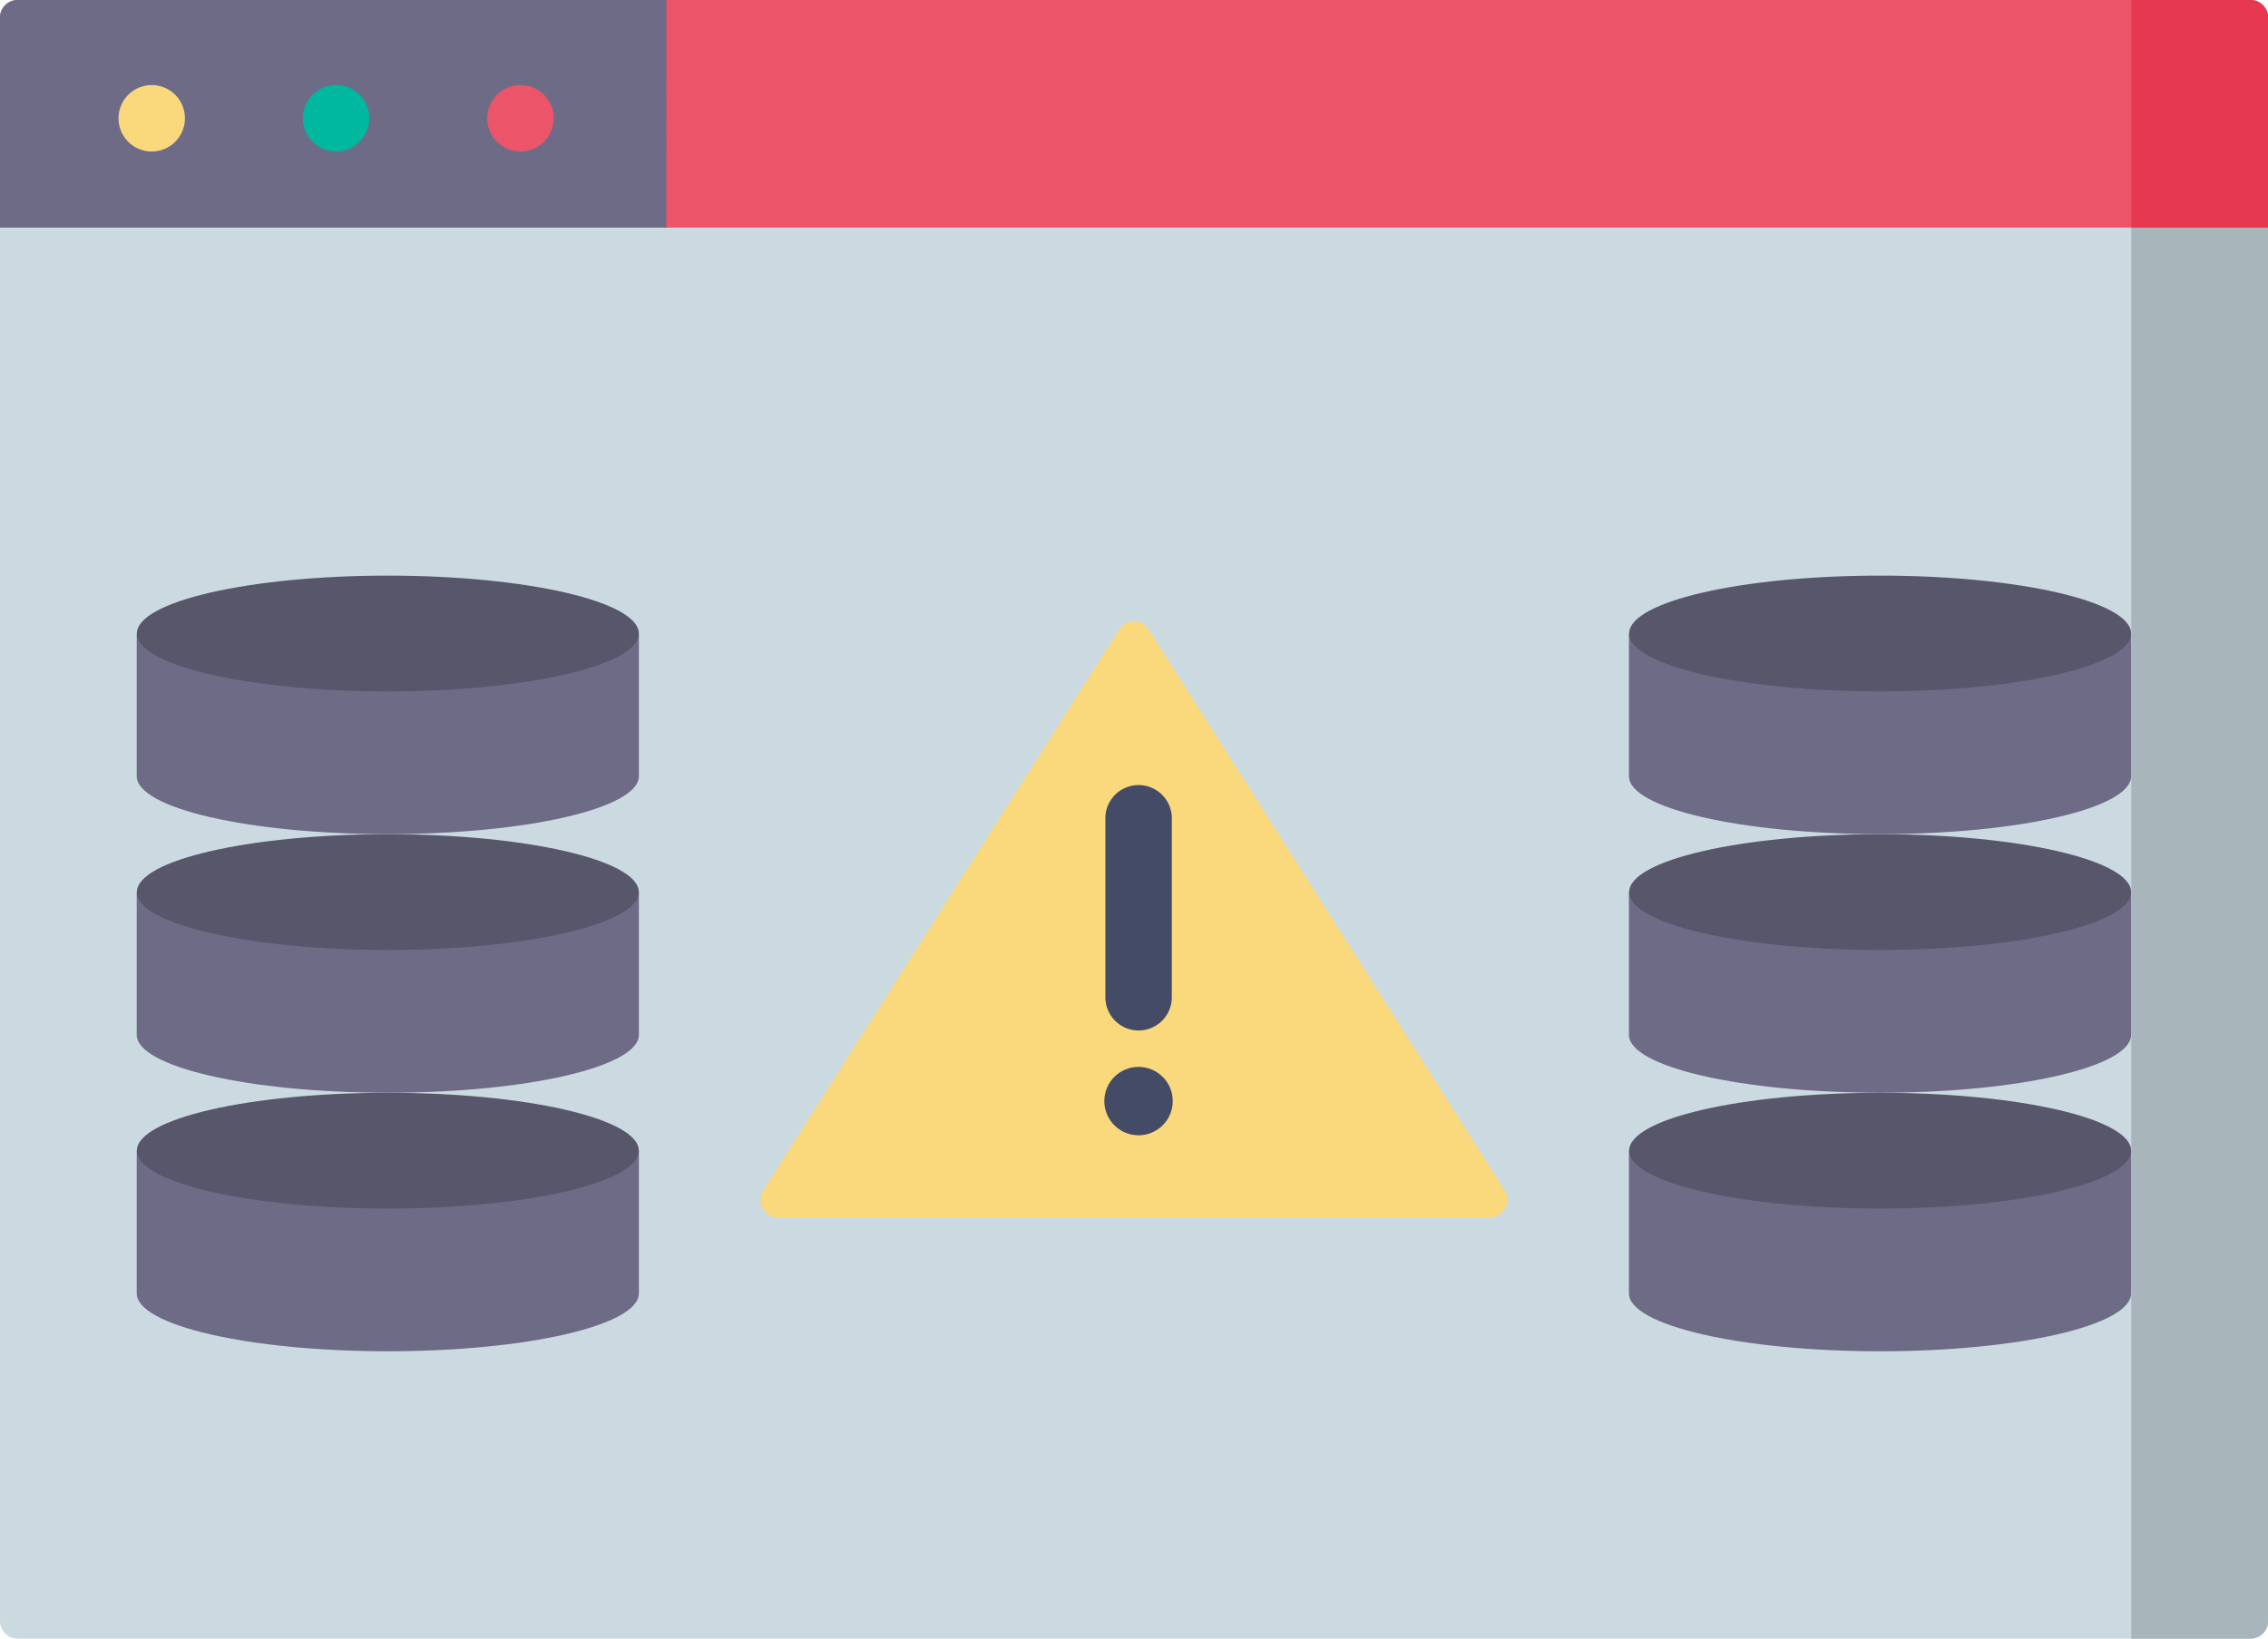 <svg xmlns="http://www.w3.org/2000/svg" width="65.038" height="47" viewBox="0 0 65.038 47">
  <g id="access-denied" transform="translate(0 -71)">
    <path id="Path_2643" data-name="Path 2643" d="M64.53,118H.508A.508.508,0,0,1,0,117.492V71.508A.508.508,0,0,1,.508,71H64.53a.508.508,0,0,1,.508.508v45.984A.508.508,0,0,1,64.53,118Z" fill="#cbdae0"/>
    <path id="Path_2644" data-name="Path 2644" d="M484.513,118H481.1V71h3.418a.508.508,0,0,1,.508.508v45.984A.508.508,0,0,1,484.513,118Z" transform="translate(-419.983)" fill="#a8b5ba"/>
    <path id="Path_2645" data-name="Path 2645" d="M65.038,77.528H0v-6.02A.508.508,0,0,1,.508,71H64.53a.508.508,0,0,1,.508.508Z" fill="#ec5569"/>
    <path id="Path_2646" data-name="Path 2646" d="M485.021,77.528H481.1V71h3.418a.508.508,0,0,1,.508.508Z" transform="translate(-419.983)" fill="#e63950"/>
    <path id="Path_2647" data-name="Path 2647" d="M19.106,77.528H0v-6.02A.508.508,0,0,1,.508,71h18.6Z" fill="#6e6b87"/>
    <circle id="Ellipse_129" data-name="Ellipse 129" cx="0.953" cy="0.953" r="0.953" transform="translate(3.398 73.44)" fill="#fad87c"/>
    <circle id="Ellipse_130" data-name="Ellipse 130" cx="0.953" cy="0.953" r="0.953" transform="translate(8.685 73.44)" fill="#00b7a0"/>
    <circle id="Ellipse_131" data-name="Ellipse 131" cx="0.953" cy="0.953" r="0.953" transform="translate(13.973 73.44)" fill="#ec5569"/>
    <path id="Path_2648" data-name="Path 2648" d="M181.981,211.584l-10.2,16.079a.508.508,0,0,0,.429.78h20.4a.508.508,0,0,0,.429-.78l-10.2-16.079A.508.508,0,0,0,181.981,211.584Z" transform="translate(-149.892 -122.52)" fill="#fad87c"/>
    <g id="Group_941" data-name="Group 941" transform="translate(31.668 93.488)">
      <path id="Path_2649" data-name="Path 2649" d="M250.483,255.1a.953.953,0,0,0,.953-.953v-5.164a.953.953,0,0,0-1.905,0v5.164A.953.953,0,0,0,250.483,255.1Z" transform="translate(-249.501 -248.032)" fill="#444b66"/>
      <circle id="Ellipse_132" data-name="Ellipse 132" cx="0.981" cy="0.981" r="0.981" transform="translate(0 8.112)" fill="#444b66"/>
    </g>
    <g id="Group_942" data-name="Group 942" transform="translate(3.926 96.587)">
      <path id="Path_2650" data-name="Path 2650" d="M45.3,330.812v4.094c0,.917-3.222,1.66-7.2,1.66s-7.2-.743-7.2-1.66v-4.094Z" transform="translate(-30.905 -323.396)" fill="#6e6b87"/>
      <path id="Path_2651" data-name="Path 2651" d="M45.3,272.428v4.094c0,.917-3.222,1.66-7.2,1.66s-7.2-.743-7.2-1.66v-4.094Z" transform="translate(-30.905 -272.428)" fill="#6e6b87"/>
    </g>
    <g id="Group_943" data-name="Group 943" transform="translate(3.925 94.927)">
      <ellipse id="Ellipse_133" data-name="Ellipse 133" cx="7.197" cy="1.66" rx="7.197" ry="1.66" transform="translate(0 7.416)" fill="#57566b"/>
      <ellipse id="Ellipse_134" data-name="Ellipse 134" cx="7.197" cy="1.66" rx="7.197" ry="1.66" fill="#57566b"/>
    </g>
    <path id="Path_2652" data-name="Path 2652" d="M45.3,214.044v4.094c0,.917-3.222,1.66-7.2,1.66s-7.2-.743-7.2-1.66v-4.094Z" transform="translate(-26.979 -124.874)" fill="#6e6b87"/>
    <ellipse id="Ellipse_135" data-name="Ellipse 135" cx="7.197" cy="1.66" rx="7.197" ry="1.66" transform="translate(3.925 87.51)" fill="#57566b"/>
    <g id="Group_944" data-name="Group 944" transform="translate(46.717 96.587)">
      <path id="Path_2653" data-name="Path 2653" d="M382.17,330.812v4.094c0,.917-3.222,1.66-7.2,1.66s-7.2-.743-7.2-1.66v-4.094Z" transform="translate(-367.775 -323.396)" fill="#6e6b87"/>
      <path id="Path_2654" data-name="Path 2654" d="M382.17,272.428v4.094c0,.917-3.222,1.66-7.2,1.66s-7.2-.743-7.2-1.66v-4.094Z" transform="translate(-367.775 -272.428)" fill="#6e6b87"/>
    </g>
    <g id="Group_945" data-name="Group 945" transform="translate(46.718 94.927)">
      <ellipse id="Ellipse_136" data-name="Ellipse 136" cx="7.197" cy="1.66" rx="7.197" ry="1.66" transform="translate(0 7.416)" fill="#57566b"/>
      <ellipse id="Ellipse_137" data-name="Ellipse 137" cx="7.197" cy="1.66" rx="7.197" ry="1.66" fill="#57566b"/>
    </g>
    <path id="Path_2655" data-name="Path 2655" d="M382.17,214.044v4.094c0,.917-3.222,1.66-7.2,1.66s-7.2-.743-7.2-1.66v-4.094Z" transform="translate(-321.058 -124.874)" fill="#6e6b87"/>
    <ellipse id="Ellipse_138" data-name="Ellipse 138" cx="7.197" cy="1.66" rx="7.197" ry="1.66" transform="translate(46.718 87.51)" fill="#57566b"/>
  </g>
</svg>
